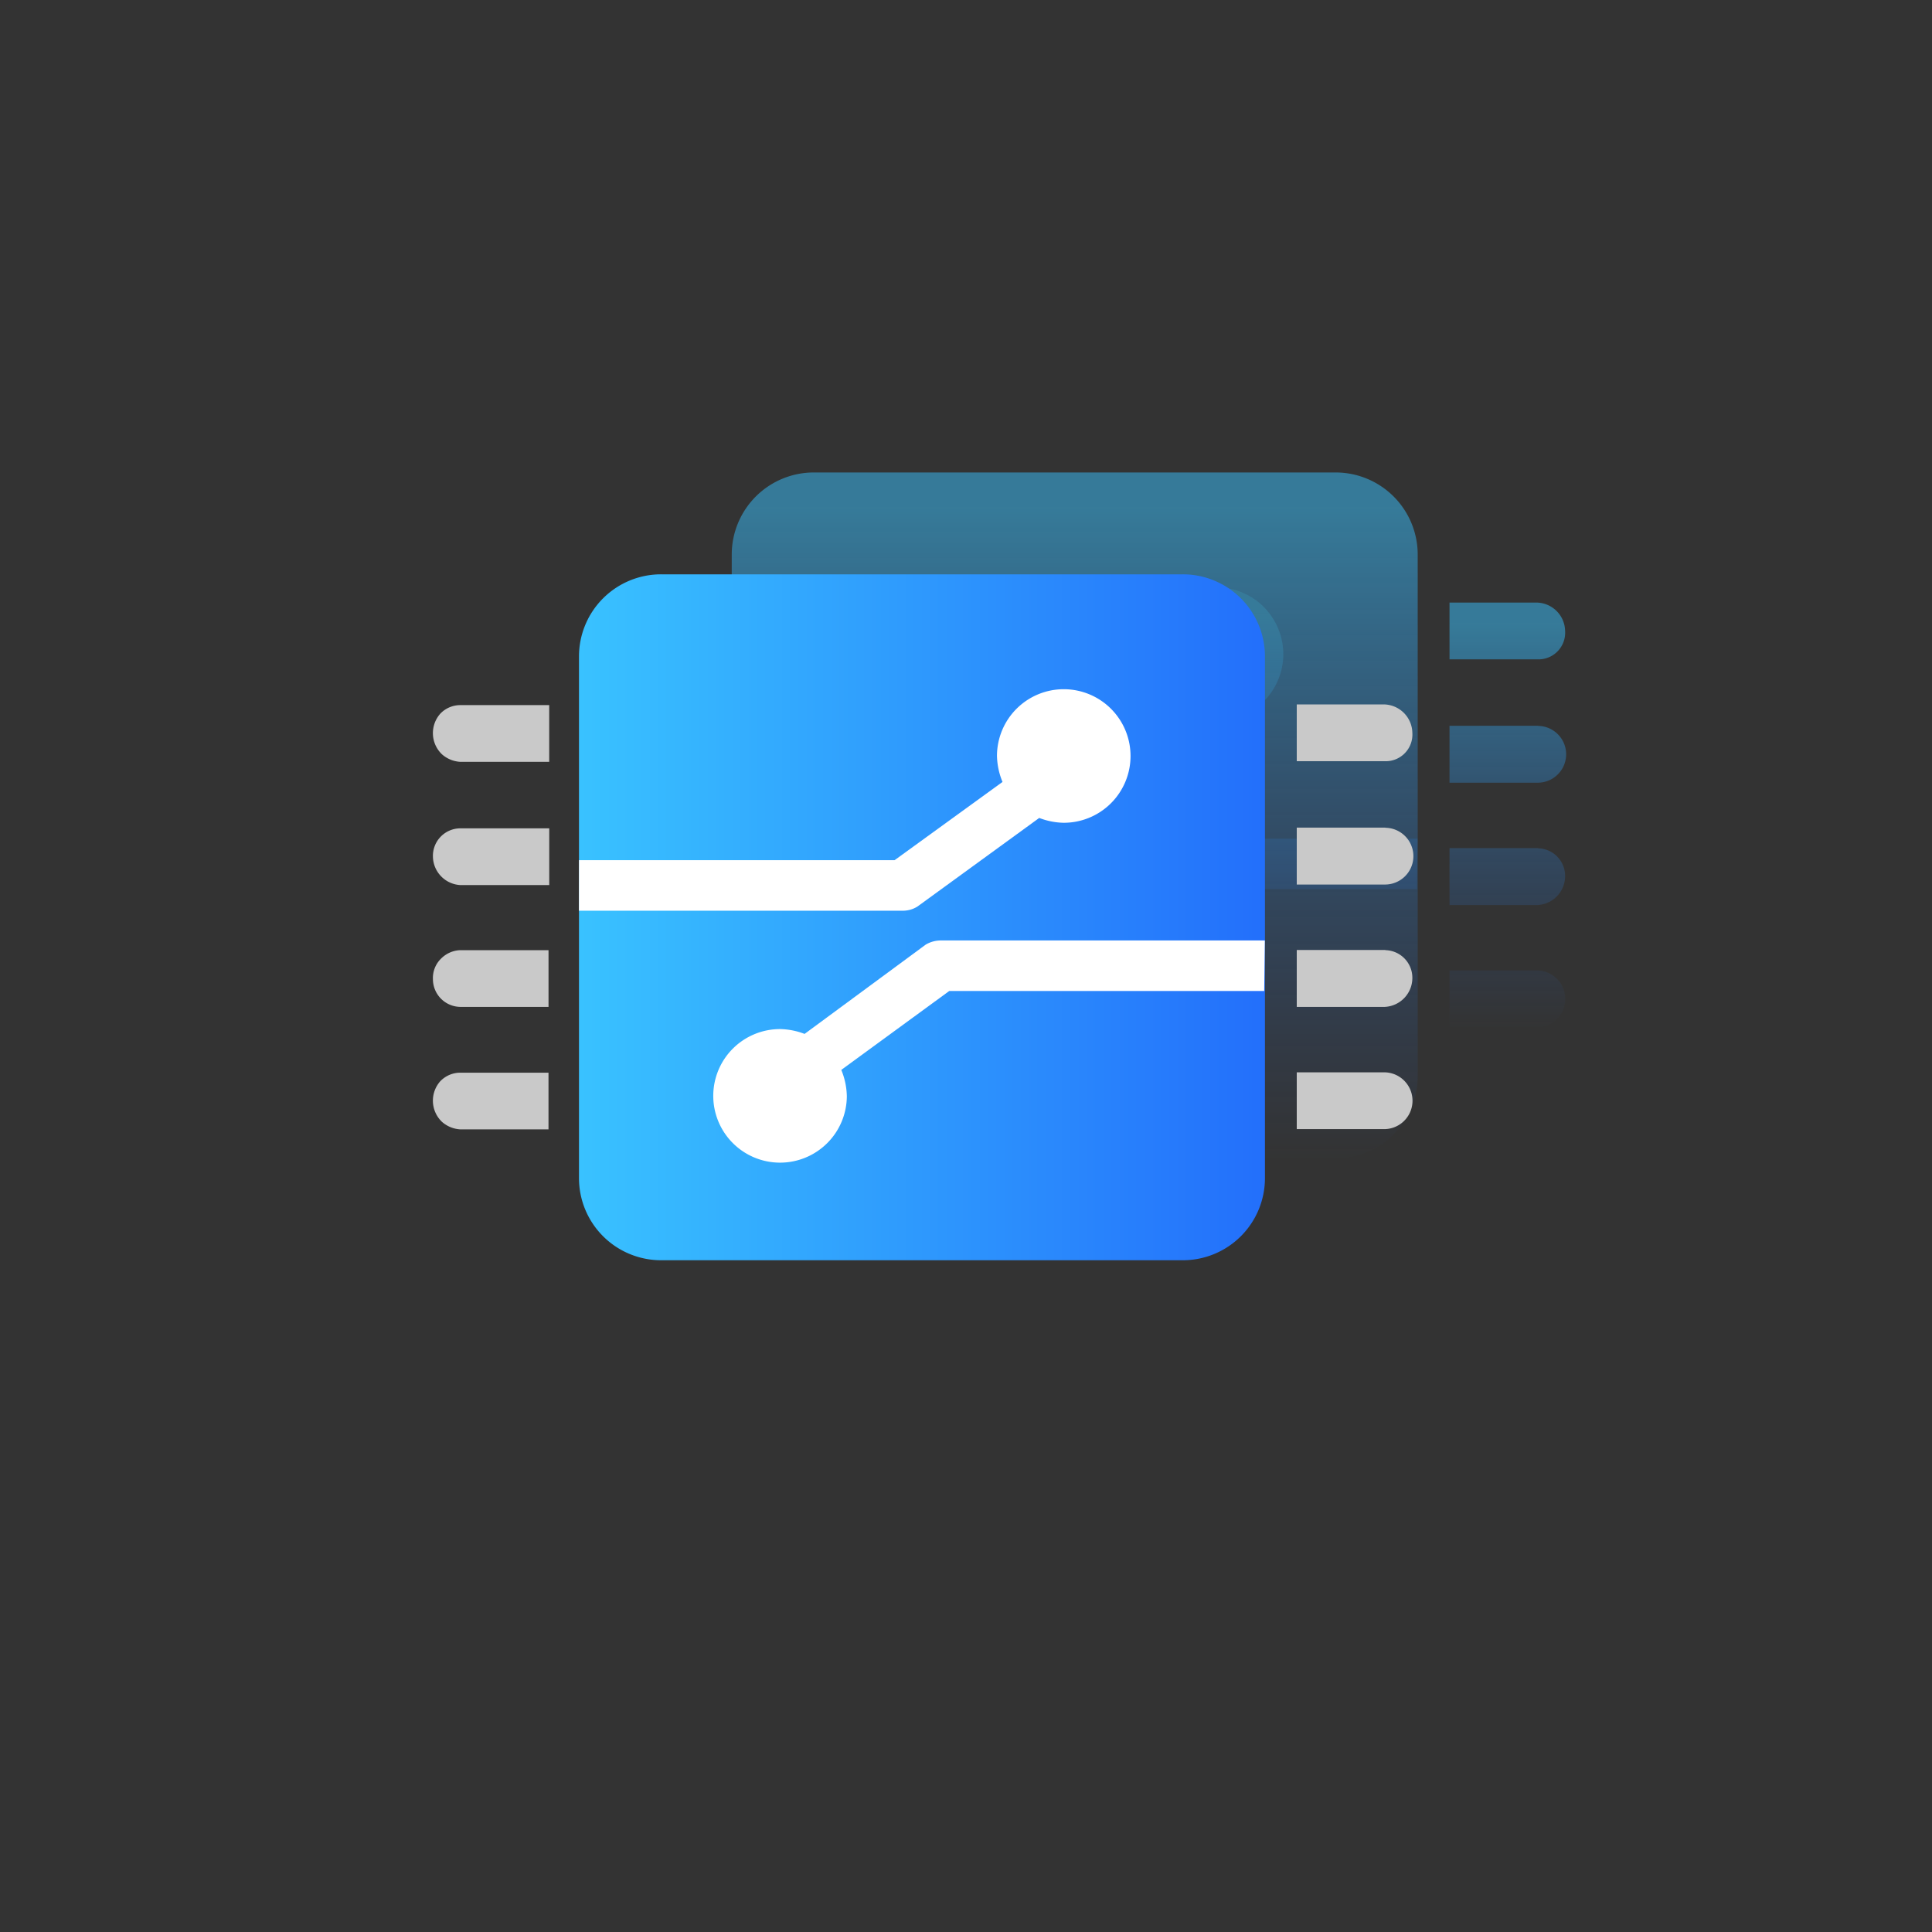 <svg xmlns="http://www.w3.org/2000/svg" xmlns:xlink="http://www.w3.org/1999/xlink" width="60" height="60" viewBox="0 0 60 60">
  <rect x="0" y="0" width="60" height="60" fill="#333333" stroke="none"/>
  <defs>
    <clipPath id="clip-path">
      <rect id="矩形_4654" data-name="矩形 4654" width="60" height="60" fill="#fff"/>
    </clipPath>
    <linearGradient id="linear-gradient" x1="0.5" y1="0.047" x2="0.5" y2="1.004" gradientUnits="objectBoundingBox">
      <stop offset="0" stop-color="#39c2ff"/>
      <stop offset="1" stop-color="#236ffb" stop-opacity="0"/>
    </linearGradient>
    <linearGradient id="linear-gradient-4" y1="0.5" x2="1" y2="0.5" gradientUnits="objectBoundingBox">
      <stop offset="0" stop-color="#39c2ff"/>
      <stop offset="1" stop-color="#236ffb"/>
    </linearGradient>
    <clipPath id="clip-path-2">
      <rect id="矩形_4655" data-name="矩形 4655" width="60" height="60" fill="#fff" stroke="#707070" stroke-width="1"/>
    </clipPath>
  </defs>
  <g id="cpjs_icon08" transform="translate(0.128 0.114)">
    <g id="蒙版组_48" data-name="蒙版组 48" transform="translate(-0.128 -0.114)" clip-path="url(#clip-path)">
      <g id="qianrushi" transform="translate(18.186 14.673)" opacity="0.5">
        <path id="路径_10023" data-name="路径 10023" d="M46.29,24.588a.9.9,0,0,0-.86-.881H42.7V25.47h2.73A.829.829,0,0,0,46.29,24.588Zm-.838,2.945H42.7V29.3h2.73a.881.881,0,0,0,.021-1.763Zm0,3.8H42.7V33.1h2.73a.9.9,0,0,0,.86-.9A.858.858,0,0,0,45.452,31.338Zm0,3.8H42.7v1.763h2.73a.882.882,0,0,0,.021-1.763ZM16.109,23.986a.909.909,0,0,0,.043,1.268.937.937,0,0,0,.58.236h2.752V23.728H16.733A.861.861,0,0,0,16.109,23.986Zm-.236,4.45a.9.9,0,0,0,.86.881h2.752V27.555H16.733a.854.854,0,0,0-.86.881Zm.236,3.181a.841.841,0,0,0-.236.623.862.862,0,0,0,.86.86h2.73V31.338h-2.73A.883.883,0,0,0,16.109,31.618Zm0,3.783a.909.909,0,0,0,.043,1.268.937.937,0,0,0,.58.236h2.73V35.143h-2.73a.861.861,0,0,0-.623.258Z" transform="translate(-15.87 -19.666)" fill="url(#linear-gradient)"/>
        <path id="路径_10024" data-name="路径 10024" d="M48.653,32.229a2.55,2.55,0,0,1-2.558,2.558H29.908a2.55,2.55,0,0,1-2.558-2.558V16.043a2.55,2.55,0,0,1,2.558-2.558H46.095a2.55,2.55,0,0,1,2.558,2.558Z" transform="translate(-22.811 -13.485)" fill="url(#linear-gradient)"/>
        <path id="路径_10025" data-name="路径 10025" d="M27.35,29.389H37.41a.846.846,0,0,0,.451-.129l3.783-2.752a2.233,2.233,0,0,0,.752.15,2.074,2.074,0,1,0-2.064-2.085,2.227,2.227,0,0,0,.172.817L37.152,27.82h-9.8Zm21.3.924H38.592a.92.92,0,0,0-.473.129l-3.762,2.773a2.233,2.233,0,0,0-.752-.15,2.074,2.074,0,1,0,2.064,2.085,2.227,2.227,0,0,0-.172-.817l3.353-2.451h9.781Z" transform="translate(-22.812 -18.942)" fill="url(#linear-gradient)"/>
      </g>
      <g id="qianrushi-2" data-name="qianrushi" transform="translate(13.442 17.836)">
        <path id="路径_10023-2" data-name="路径 10023" d="M46.29,24.588a.9.9,0,0,0-.86-.881H42.7V25.47h2.73A.829.829,0,0,0,46.29,24.588Zm-.838,2.945H42.7V29.3h2.73a.881.881,0,0,0,.021-1.763Zm0,3.8H42.7V33.1h2.73a.9.9,0,0,0,.86-.9A.858.858,0,0,0,45.452,31.338Zm0,3.8H42.7v1.763h2.73a.882.882,0,0,0,.021-1.763ZM16.109,23.986a.909.909,0,0,0,.043,1.268.937.937,0,0,0,.58.236h2.752V23.728H16.733A.861.861,0,0,0,16.109,23.986Zm-.236,4.45a.9.9,0,0,0,.86.881h2.752V27.555H16.733a.854.854,0,0,0-.86.881Zm.236,3.181a.841.841,0,0,0-.236.623.862.862,0,0,0,.86.86h2.73V31.338h-2.73A.883.883,0,0,0,16.109,31.618Zm0,3.783a.909.909,0,0,0,.043,1.268.937.937,0,0,0,.58.236h2.73V35.143h-2.73a.861.861,0,0,0-.623.258Z" transform="translate(-15.87 -19.666)" fill="#c9c9c9"/>
        <path id="路径_10024-2" data-name="路径 10024" d="M48.653,32.229a2.55,2.55,0,0,1-2.558,2.558H29.908a2.55,2.55,0,0,1-2.558-2.558V16.043a2.55,2.55,0,0,1,2.558-2.558H46.095a2.55,2.55,0,0,1,2.558,2.558Z" transform="translate(-22.811 -13.485)" fill="url(#linear-gradient-4)"/>
        <path id="路径_10025-2" data-name="路径 10025" d="M27.35,29.389H37.41a.846.846,0,0,0,.451-.129l3.783-2.752a2.233,2.233,0,0,0,.752.15,2.074,2.074,0,1,0-2.064-2.085,2.227,2.227,0,0,0,.172.817L37.152,27.82h-9.8Zm21.3.924H38.592a.92.92,0,0,0-.473.129l-3.762,2.773a2.233,2.233,0,0,0-.752-.15,2.074,2.074,0,1,0,2.064,2.085,2.227,2.227,0,0,0-.172-.817l3.353-2.451h9.781Z" transform="translate(-22.812 -18.942)" fill="#fff"/>
      </g>
    </g>
  </g>
</svg>
